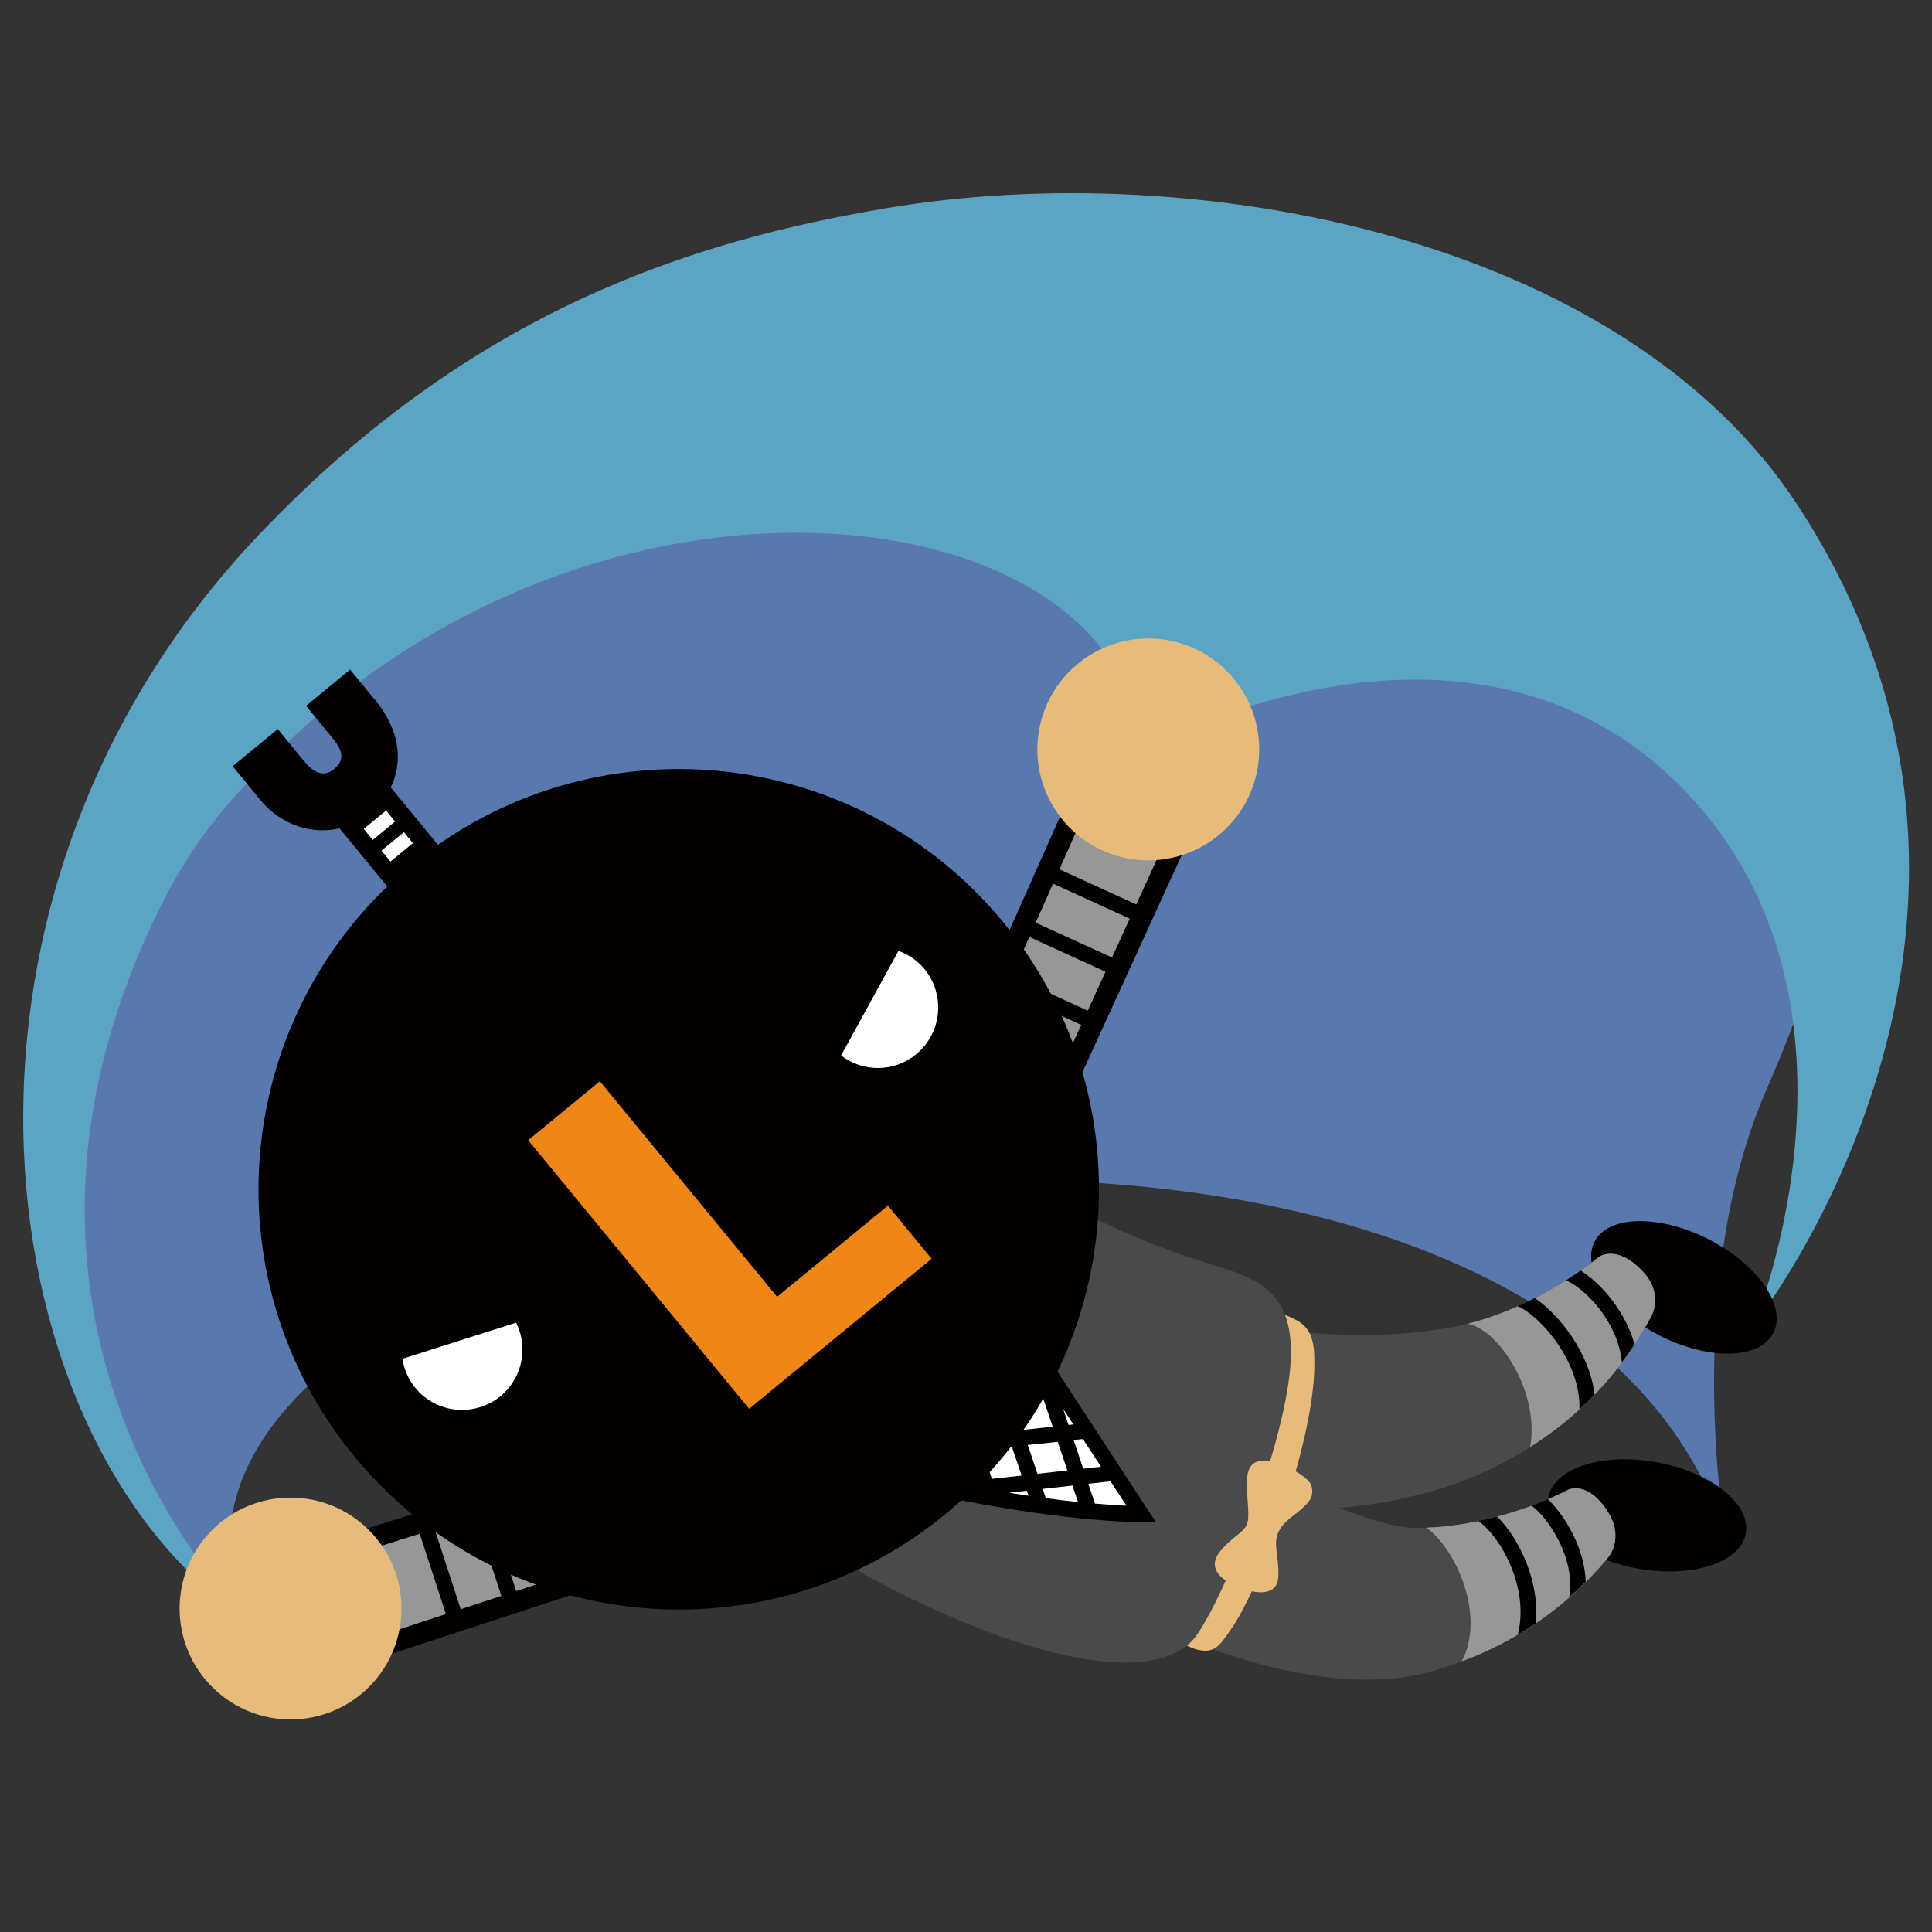 <?xml version="1.0" standalone="no"?>
<!-- Generator: Adobe Fireworks 10, Export SVG Extension by Aaron Beall (http://fireworks.abeall.com) . Version: 0.6.1  -->
<!DOCTYPE svg PUBLIC "-//W3C//DTD SVG 1.1//EN" "http://www.w3.org/Graphics/SVG/1.1/DTD/svg11.dtd">
<svg id="Untitled-%u30DA%u30FC%u30B8%201" viewBox="0 0 90 90" style="background-color:#ffffff00" version="1.1"
	xmlns="http://www.w3.org/2000/svg" xmlns:xlink="http://www.w3.org/1999/xlink" xml:space="preserve"
	x="0px" y="0px" width="90px" height="90px"
>
	<rect x="0" y="0" width="90" height="90" fill="#333333" stroke="none"/>
	<g id="%u30EC%u30A4%u30E4%u30FC%201">
		<g id="normal">
			<path d="M 11.607 75.487 C 11.607 75.487 6.769 68.013 19.436 60.904 C 35.435 51.929 73.632 51.417 80.35 71.392 C 80.35 71.392 78.379 59.805 82.242 50.87 C 85.732 42.796 84.66 43.071 82.555 38.593 C 74.978 22.496 28.494 15.862 16.661 27.34 C 4.827 38.815 -0.175 56.885 5.37 67.095 C 9.023 73.823 11.607 75.487 11.607 75.487 Z" fill="#5978ae"/>
			<path d="M 11.607 75.487 C 11.607 75.487 -1.769 62.79 6.825 43.615 C 8.431 40.033 9.93 37.894 13.284 34.691 C 28.867 19.796 52.44 23.287 53.151 34.976 C 53.151 34.976 67.958 26.657 78.018 36.368 C 88.162 46.162 81.711 61.699 81.711 61.699 C 81.711 61.699 96.486 43.058 83.761 23.564 C 75.576 11.024 55.698 7.273 41.317 9.694 C 32.226 11.225 22.023 14.457 12.1 24.871 C -4.241 42.021 -0.69 67.379 11.579 75.509 L 11.607 75.487 Z" fill="#5ca4c4"/>
			<path d="M 72.122 69.759 C 72.374 68.388 74.633 67.658 77.177 68.117 C 79.718 68.585 81.571 70.064 81.326 71.431 C 81.082 72.793 78.819 73.527 76.275 73.065 C 73.731 72.603 71.871 71.121 72.122 69.759 Z" fill="#020000"/>
			<path d="M 59.711 68.262 C 60.899 69.392 61.74 69.988 62.562 70.309 C 64.84 71.203 65.87 71.178 66.061 71.177 C 68.86 71.159 71.585 70.16 73.075 69.385 C 73.075 69.385 74.017 68.96 74.942 70.493 C 75.673 71.725 74.89 72.585 74.89 72.585 C 72.781 75.107 70.3 76.615 67.834 77.487 C 67.39 77.643 67.26 77.686 66.825 77.818 C 61.711 79.37 54.869 76.177 54.869 76.177 L 56.145 66.425 L 59.711 68.262 Z" fill="#4b4a4b"/>
			<g>
				<path d="M 68.099 77.39 C 70.472 76.507 72.853 75.024 74.89 72.585 C 74.89 72.585 75.673 71.725 74.942 70.493 C 74.017 68.96 73.075 69.385 73.075 69.385 C 71.653 70.125 69.106 71.066 66.44 71.164 C 67.755 72.077 69.239 75.188 68.099 77.39 Z" fill="#979797"/>
			</g>
			<g>
				<path d="M 69.743 70.645 C 69.459 70.721 69.167 70.788 68.868 70.851 C 69.923 71.611 71.255 73.972 70.704 76.152 C 70.982 75.985 71.265 75.808 71.545 75.618 C 71.731 73.682 70.789 71.696 69.743 70.645 Z" fill="#020000"/>
				<path d="M 72.103 69.836 C 71.861 69.939 71.608 70.039 71.34 70.139 C 72.117 70.685 73.427 72.626 73.093 74.418 C 73.353 74.188 73.614 73.942 73.87 73.688 C 73.814 72.124 72.917 70.616 72.103 69.836 Z" fill="#020000"/>
			</g>
			<path d="M 74.275 57.85 C 74.909 56.608 77.279 56.56 79.589 57.728 C 81.887 58.901 83.243 60.855 82.609 62.094 C 81.985 63.33 79.607 63.384 77.302 62.211 C 75 61.035 73.645 59.083 74.275 57.85 Z" fill="#020000"/>
			<path d="M 58.519 61.73 C 62.562 62.502 65.762 62.136 67.376 61.875 C 70.355 61.395 73.095 59.694 74.488 58.548 C 74.488 58.548 75.327 57.935 76.541 59.244 C 77.515 60.298 76.931 61.302 76.931 61.302 C 75.095 64.769 72.436 66.934 69.737 68.284 C 68.039 69.135 66.363 69.624 64.753 69.926 C 61.506 70.534 58.816 70.314 58.816 70.314 L 58.519 61.73 Z" fill="#4b4a4b"/>
			<g>
				<path d="M 71.28 67.412 C 73.423 66.055 75.446 64.106 76.931 61.302 C 76.931 61.302 77.515 60.298 76.541 59.244 C 75.327 57.935 74.488 58.548 74.488 58.548 C 73.249 59.568 70.955 61.015 68.371 61.665 C 69.856 61.954 71.734 64.879 71.28 67.412 Z" fill="#979797"/>
			</g>
			<g>
				<path d="M 71.494 60.469 C 71.233 60.6 70.969 60.727 70.694 60.847 C 71.734 61.281 73.647 63.436 73.576 65.66 C 73.815 65.439 74.05 65.21 74.283 64.968 C 74.042 63.026 72.66 61.255 71.494 60.469 Z" fill="#020000"/>
				<path d="M 73.634 59.19 C 73.421 59.341 73.189 59.491 72.949 59.645 C 73.851 60.02 75.389 61.61 75.553 63.468 C 75.756 63.198 75.949 62.917 76.139 62.626 C 75.734 61.123 74.611 59.8 73.634 59.19 Z" fill="#020000"/>
			</g>
			<g>
				<path d="M 54.823 69.7 C 54.808 69.745 54.798 69.783 54.784 69.828 C 54.527 70.726 54.267 71.629 54.008 72.53 C 53.815 73.212 53.463 73.981 53.438 74.69 C 53.391 75.783 55.335 76.741 55.749 76.84 C 56.59 77.049 56.812 76.654 57.318 75.934 C 58.71 73.989 61.095 67.457 61.222 63.888 C 61.253 62.846 61.237 62.001 60.465 61.537 C 60.114 61.326 58.99 60.849 58.568 61.023 C 58.159 61.19 58.014 61.591 57.822 61.97 C 57.602 62.389 57.419 63.165 57.169 63.567 C 56.887 64.011 56.837 64.441 56.624 64.923 C 56.483 65.243 56.257 65.494 56.136 65.838 C 55.994 66.216 55.929 66.624 55.809 67.011 C 55.52 67.931 55.107 68.773 54.823 69.7 Z" fill="#e6bb7b"/>
			</g>
			<path d="M 30.919 65.497 C 30.919 65.497 34.665 70.519 41.435 73.966 C 49.125 77.879 54.286 78.332 55.775 76.134 C 57.27 73.938 60.118 66.558 60.138 63.038 C 60.157 59.717 58.049 59.437 55.654 58.659 C 48.694 56.393 41.378 51.081 41.378 51.081 L 30.919 65.497 Z" fill="#4b4a4b"/>
			<path d="M 33.596 71.505 L 15.545 77.411 L 13.395 72.876 L 32.322 66.919 L 33.596 71.505 Z" fill="#979797"/>
			<path d="M 32.656 66.306 L 32.178 66.457 L 12.718 72.58 L 15.29 78.004 L 34.188 71.822 L 32.656 66.306 ZM 22.837 70.413 C 23.473 70.213 24.111 70.012 24.737 69.816 L 25.942 73.499 C 25.316 73.705 24.68 73.912 24.047 74.119 L 22.837 70.413 ZM 23.356 74.344 C 22.711 74.556 22.077 74.763 21.463 74.965 L 20.247 71.229 C 20.864 71.034 21.499 70.835 22.144 70.632 L 23.356 74.344 ZM 25.431 69.597 C 26.091 69.39 26.727 69.188 27.334 68.999 L 28.528 72.653 C 27.924 72.85 27.29 73.058 26.632 73.272 L 25.431 69.597 ZM 14.072 73.172 C 14.423 73.06 16.717 72.338 19.553 71.447 L 20.772 75.19 C 18.145 76.049 16.065 76.731 15.801 76.817 C 15.531 76.249 14.413 73.89 14.072 73.172 ZM 29.218 72.428 L 28.027 68.779 C 30.148 68.111 31.73 67.614 31.991 67.533 C 32.181 68.222 32.827 70.545 33.004 71.188 C 32.765 71.265 31.252 71.763 29.218 72.428 Z" fill="#020000"/>
			<g>
				<path d="M 16.971 71.073 C 19.102 72.972 19.293 76.236 17.395 78.368 C 15.496 80.499 12.231 80.689 10.098 78.789 C 7.967 76.894 7.777 73.626 9.672 71.497 C 11.573 69.363 14.84 69.174 16.971 71.073 Z" fill="#e6bb7b"/>
			</g>
			<path d="M 36.872 70.968 C 36.782 71.467 35.969 72.613 34.935 72.421 C 33.06 72.072 29.307 69.629 28.612 68.113 C 27.857 66.472 29.57 64.308 31.799 65.738 C 34.028 67.173 36.872 70.968 36.872 70.968 Z" fill="#ef8618"/>
			<path d="M 47.51 55.157 L 55.726 37.192 L 51.467 34.541 L 43.098 53.369 L 47.51 55.157 Z" fill="#979797"/>
			<path d="M 51.252 33.835 L 51.025 34.344 L 42.451 53.629 L 47.756 55.779 L 56.344 37.006 L 51.252 33.835 ZM 51.685 35.246 C 52.359 35.668 54.575 37.046 55.105 37.378 C 54.993 37.627 54.089 39.603 52.931 42.133 L 49.35 40.497 C 50.567 37.762 51.538 35.577 51.685 35.246 ZM 47.143 45.467 C 47.41 44.864 47.68 44.254 47.95 43.647 L 51.499 45.268 C 51.223 45.873 50.944 46.479 50.67 47.081 L 47.143 45.467 ZM 50.366 47.743 C 50.084 48.364 49.805 48.971 49.54 49.553 L 46.037 47.95 C 46.297 47.365 46.57 46.756 46.847 46.132 L 50.366 47.743 ZM 48.246 42.981 C 48.521 42.363 48.794 41.753 49.054 41.163 L 52.628 42.796 C 52.361 43.38 52.083 43.988 51.801 44.606 L 48.246 42.981 ZM 47.261 54.532 C 46.643 54.28 44.41 53.376 43.745 53.108 C 43.865 52.835 44.68 51.007 45.743 48.615 L 49.236 50.214 C 48.183 52.519 47.377 54.28 47.261 54.532 Z" fill="#020000"/>
			<g>
				<path d="M 49.269 37.888 C 50.909 40.221 54.135 40.782 56.468 39.135 C 58.801 37.492 59.361 34.27 57.716 31.936 C 56.071 29.601 52.848 29.041 50.516 30.688 C 48.18 32.334 47.623 35.554 49.269 37.888 Z" fill="#e6bb7b"/>
			</g>
			<path d="M 47.616 57.143 C 48.1 56.996 49.156 56.067 48.85 55.06 C 48.305 53.231 45.471 49.764 43.889 49.235 C 42.179 48.663 40.209 50.595 41.871 52.659 C 43.531 54.718 47.616 57.143 47.616 57.143 Z" fill="#ef8618"/>
			<g>
				<path d="M 59.478 72.357 C 59.415 71.848 59.407 71.527 59.707 71.115 C 59.95 70.78 60.323 70.574 60.617 70.304 C 60.913 70.036 61.233 69.766 61.099 69.244 C 60.996 68.831 60.161 68.395 59.622 68.203 C 59.127 68.023 58.365 67.86 58.155 68.527 C 57.976 69.098 58.188 70.069 58.144 70.737 C 58.108 71.257 57.731 71.393 57.266 71.822 C 56.897 72.164 56.391 72.647 56.671 73.179 C 56.87 73.56 57.293 73.756 57.678 73.925 C 58.395 74.238 59.478 74.408 59.545 73.493 C 59.571 73.156 59.535 72.778 59.478 72.357 Z" fill="#e6bb7b"/>
			</g>
			<g>
				<path d="M 38.458 68.097 C 38.458 68.097 47.084 70.441 53.175 70.545 L 45.087 58.172 L 45.087 58.172 " fill="#ffffff"/>
				<path d="M 45.393 57.974 L 44.781 58.371 C 44.781 58.371 45.971 60.188 47.41 62.394 L 46.245 62.517 L 45.326 59.811 L 44.635 60.047 L 45.504 62.598 L 44.109 62.747 L 42.975 59.415 L 42.283 59.649 L 43.368 62.827 L 41.932 62.981 L 40.573 58.986 L 39.884 59.221 L 41.189 63.06 L 37.305 63.476 L 37.382 64.201 L 41.428 63.768 L 41.89 65.124 L 38.669 65.474 L 38.747 66.197 L 42.132 65.829 L 42.581 67.156 L 39.927 67.441 L 39.999 68.108 C 39.114 67.895 38.576 67.751 38.553 67.744 L 38.362 68.447 C 38.449 68.471 47.1 70.806 53.167 70.91 L 53.855 70.921 L 45.393 57.974 ZM 49.037 66.46 L 47.638 66.612 L 47.183 65.278 L 48.589 65.124 L 49.037 66.46 ZM 49.525 65.627 C 49.687 65.876 49.845 66.117 50.001 66.356 L 49.775 66.38 L 49.525 65.627 ZM 46.897 66.689 L 45.506 66.84 L 45.054 65.511 L 46.444 65.359 L 46.897 66.689 ZM 47.136 67.395 L 47.593 68.738 L 46.207 68.892 L 45.748 67.545 L 47.136 67.395 ZM 45.468 68.977 L 44.476 69.089 C 44.303 69.056 44.14 69.02 43.971 68.987 L 43.562 67.782 L 45.006 67.626 L 45.468 68.977 ZM 47.831 69.442 L 47.913 69.677 C 47.607 69.632 47.306 69.584 47.003 69.537 L 47.831 69.442 ZM 48.573 69.36 L 49.959 69.204 L 50.218 69.971 C 49.72 69.919 49.22 69.857 48.717 69.79 L 48.573 69.36 ZM 48.331 68.656 L 47.877 67.315 L 49.274 67.166 L 49.722 68.499 L 48.331 68.656 ZM 50.012 67.085 L 50.447 67.038 C 50.752 67.504 51.031 67.931 51.287 68.324 L 50.46 68.416 L 50.012 67.085 ZM 47.858 63.076 C 47.893 63.129 47.926 63.182 47.962 63.235 L 47.955 63.237 L 48.35 64.418 L 46.944 64.573 L 46.484 63.224 L 47.858 63.076 ZM 45.746 63.303 L 46.203 64.653 L 44.812 64.805 L 44.351 63.452 L 45.746 63.303 ZM 42.171 63.687 L 43.609 63.533 L 44.074 64.885 L 42.631 65.044 L 42.171 63.687 ZM 42.871 65.747 L 44.312 65.591 L 44.768 66.919 L 43.322 67.076 L 42.871 65.747 ZM 42.821 67.862 L 43.145 68.819 C 41.97 68.574 40.947 68.338 40.161 68.149 L 42.821 67.862 ZM 51.007 70.043 L 50.697 69.121 L 51.731 69.005 C 52.093 69.558 52.367 69.973 52.477 70.143 C 51.998 70.122 51.505 70.086 51.007 70.043 Z" fill="#020000"/>
			</g>
			<g>
				<path d="M 20.642 39.648 L 18.283 41.589 L 15.226 37.872 L 17.584 35.93 L 20.642 39.648 Z" fill="#020000"/>
				<path d="M 18.406 38.27 L 17.364 39.128 L 16.942 38.615 L 17.986 37.759 L 18.406 38.27 Z" fill="#ffffff"/>
				<path d="M 19.234 39.278 L 18.19 40.134 L 17.771 39.625 L 18.816 38.768 L 19.234 39.278 Z" fill="#ffffff"/>
				<path d="M 46.74 42.967 C 53.603 51.316 52.405 63.656 44.054 70.524 C 35.709 77.39 23.369 76.189 16.5 67.838 C 9.632 59.485 10.832 47.149 19.183 40.281 C 27.536 33.414 39.874 34.617 46.74 42.967 Z" fill="#020000"/>
				<path d="M 14.165 35.457 C 14.587 35.974 15.061 36.241 15.562 35.83 C 16.111 35.377 15.927 34.913 15.486 34.377 L 14.257 32.883 L 16.309 31.192 L 17.507 32.651 C 18.965 34.425 18.871 36.527 17.216 37.89 C 15.688 39.147 13.456 38.877 12.126 37.262 L 10.839 35.693 L 12.939 33.965 L 14.165 35.457 Z" fill="#020000"/>
				<path d="M 24.604 53.114 L 27.943 50.369 L 36.201 60.409 L 41.364 56.163 L 43.398 58.64 L 34.899 65.628 L 24.604 53.114 Z" fill="#ef8618"/>
				<g>
					<path d="M 19.342 64.651 C 20.331 65.853 22.112 66.027 23.317 65.036 C 24.347 64.186 24.613 62.766 24.046 61.614 L 18.748 63.298 C 18.823 63.779 19.014 64.249 19.342 64.651 Z" fill="#ffffff"/>
				</g>
				<g>
					<path d="M 43.065 45.141 C 44.052 46.347 43.879 48.123 42.676 49.113 C 41.644 49.961 40.197 49.95 39.181 49.17 L 41.855 44.295 C 42.311 44.461 42.733 44.738 43.065 45.141 Z" fill="#ffffff"/>
				</g>
			</g>
		</g>
	</g>
</svg>